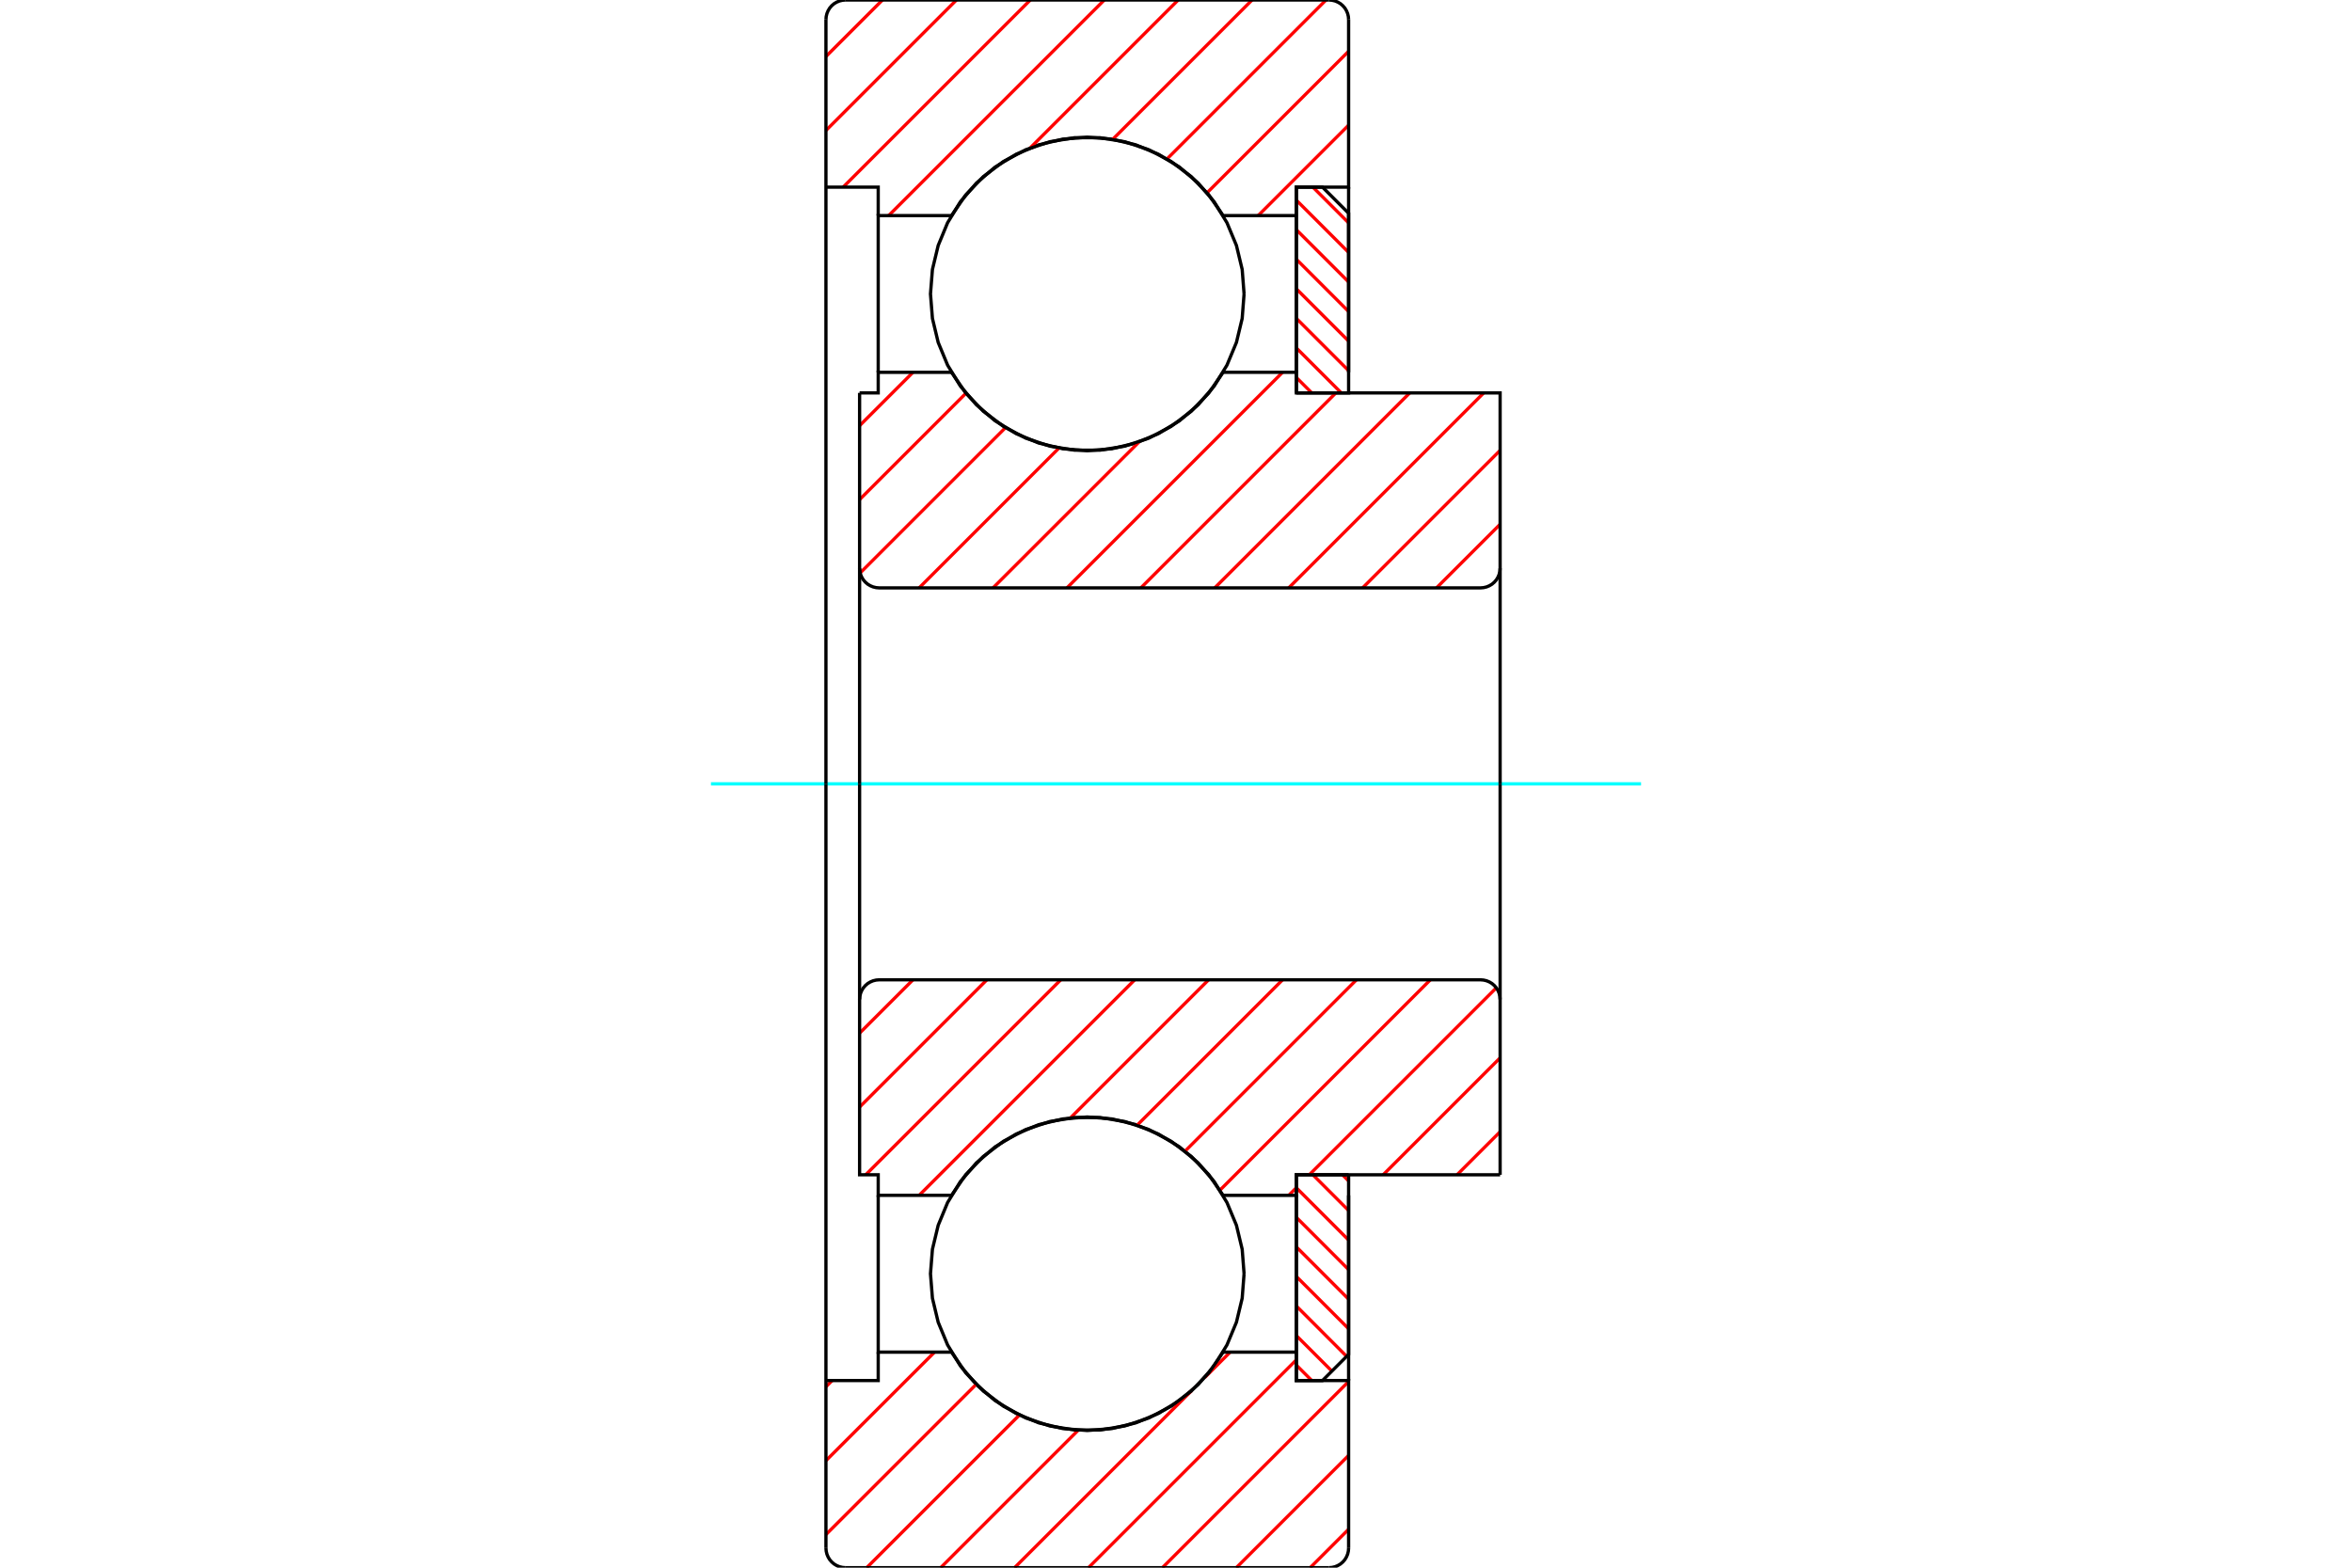 <?xml version="1.0" standalone="no"?>
<!DOCTYPE svg PUBLIC "-//W3C//DTD SVG 1.1//EN"
	"http://www.w3.org/Graphics/SVG/1.1/DTD/svg11.dtd">
<svg xmlns="http://www.w3.org/2000/svg" height="100%" width="100%" viewBox="0 0 36000 24000">
	<rect x="-1800" y="-1200" width="39600" height="26400" style="fill:#FFF"/>
	<g style="fill:none; fill-rule:evenodd" transform="matrix(1 0 0 1 0 0)">
		<g style="fill:none; stroke:#000; stroke-width:50; shape-rendering:geometricPrecision">
		</g>
		<g style="fill:none; stroke:#F00; stroke-width:50; shape-rendering:geometricPrecision">
			<line x1="20548" y1="17985" x2="20642" y2="18079"/>
			<line x1="20095" y1="17985" x2="20642" y2="18532"/>
			<line x1="19842" y1="18184" x2="20642" y2="18984"/>
			<line x1="19842" y1="18637" x2="20642" y2="19437"/>
			<line x1="19842" y1="19089" x2="20642" y2="19889"/>
			<line x1="19842" y1="19542" x2="20642" y2="20342"/>
			<line x1="19842" y1="19994" x2="20612" y2="20765"/>
			<line x1="19842" y1="20447" x2="20386" y2="20991"/>
			<line x1="19842" y1="20899" x2="20078" y2="21135"/>
		</g>
		<g style="fill:none; stroke:#000; stroke-width:50; shape-rendering:geometricPrecision">
			<polyline points="20642,17985 20642,20735 20242,21135 19842,21135 19842,17985 20642,17985"/>
		</g>
		<g style="fill:none; stroke:#0FF; stroke-width:50; shape-rendering:geometricPrecision">
			<line x1="10882" y1="12000" x2="25118" y2="12000"/>
		</g>
		<g style="fill:none; stroke:#F00; stroke-width:50; shape-rendering:geometricPrecision">
			<line x1="20095" y1="2865" x2="20642" y2="3412"/>
			<line x1="19842" y1="3064" x2="20642" y2="3864"/>
			<line x1="19842" y1="3517" x2="20642" y2="4317"/>
			<line x1="19842" y1="3969" x2="20642" y2="4769"/>
			<line x1="19842" y1="4422" x2="20642" y2="5222"/>
			<line x1="19842" y1="4874" x2="20642" y2="5674"/>
			<line x1="19842" y1="5327" x2="20530" y2="6015"/>
			<line x1="19842" y1="5779" x2="20078" y2="6015"/>
		</g>
		<g style="fill:none; stroke:#000; stroke-width:50; shape-rendering:geometricPrecision">
			<polyline points="19842,6015 19842,2865 20242,2865 20642,3265 20642,6015 19842,6015"/>
			<polyline points="19042,4500 19013,4125 18925,3758 18780,3410 18584,3089 18339,2803 18053,2558 17732,2362 17384,2217 17018,2130 16642,2100 16267,2130 15900,2217 15552,2362 15231,2558 14945,2803 14700,3089 14504,3410 14360,3758 14272,4125 14242,4500 14272,4875 14360,5242 14504,5590 14700,5911 14945,6197 15231,6442 15552,6638 15900,6783 16267,6870 16642,6900 17018,6870 17384,6783 17732,6638 18053,6442 18339,6197 18584,5911 18780,5590 18925,5242 19013,4875 19042,4500"/>
			<polyline points="19042,19500 19013,19125 18925,18758 18780,18410 18584,18089 18339,17803 18053,17558 17732,17362 17384,17217 17018,17130 16642,17100 16267,17130 15900,17217 15552,17362 15231,17558 14945,17803 14700,18089 14504,18410 14360,18758 14272,19125 14242,19500 14272,19875 14360,20242 14504,20590 14700,20911 14945,21197 15231,21442 15552,21638 15900,21783 16267,21870 16642,21900 17018,21870 17384,21783 17732,21638 18053,21442 18339,21197 18584,20911 18780,20590 18925,20242 19013,19875 19042,19500"/>
		</g>
		<g style="fill:none; stroke:#F00; stroke-width:50; shape-rendering:geometricPrecision">
			<line x1="20642" y1="23412" x2="20054" y2="24000"/>
			<line x1="20642" y1="22281" x2="18923" y2="24000"/>
			<line x1="20642" y1="21150" x2="17792" y2="24000"/>
			<line x1="19842" y1="20818" x2="16660" y2="24000"/>
			<line x1="18829" y1="20700" x2="18439" y2="21090"/>
			<line x1="18234" y1="21295" x2="15529" y2="24000"/>
			<line x1="16503" y1="21895" x2="14398" y2="24000"/>
			<line x1="15604" y1="21662" x2="13266" y2="24000"/>
			<line x1="14942" y1="21193" x2="12642" y2="23493"/>
			<line x1="14304" y1="20700" x2="12642" y2="22361"/>
			<line x1="12737" y1="21135" x2="12642" y2="21230"/>
			<line x1="20642" y1="1916" x2="19258" y2="3300"/>
			<line x1="20642" y1="785" x2="18475" y2="2952"/>
			<line x1="20296" y1="0" x2="17862" y2="2434"/>
			<line x1="19164" y1="0" x2="17032" y2="2132"/>
			<line x1="18033" y1="0" x2="15766" y2="2267"/>
			<line x1="16902" y1="0" x2="13602" y2="3300"/>
			<line x1="15770" y1="0" x2="12905" y2="2865"/>
			<line x1="14639" y1="0" x2="12642" y2="1997"/>
			<line x1="13507" y1="0" x2="12642" y2="865"/>
		</g>
		<g style="fill:none; stroke:#000; stroke-width:50; shape-rendering:geometricPrecision">
			<polyline points="12642,12000 12642,5700 12642,2865 12642,300"/>
			<polyline points="12942,0 12895,4 12849,15 12806,33 12766,57 12730,88 12699,124 12675,164 12657,207 12646,253 12642,300"/>
			<line x1="12942" y1="0" x2="20342" y2="0"/>
			<polyline points="20642,300 20638,253 20627,207 20609,164 20585,124 20554,88 20518,57 20478,33 20435,15 20389,4 20342,0"/>
			<polyline points="20642,300 20642,2865 19842,2865 19842,3300 19842,5700"/>
			<polyline points="19842,3300 18721,3300 18501,2982 18234,2704 17925,2472 17583,2292 17216,2170 16835,2108 16449,2108 16068,2170 15701,2292 15359,2472 15051,2704 14783,2982 14564,3300 13442,3300 13442,5700"/>
			<polyline points="13442,3300 13442,2865 12642,2865"/>
			<line x1="20642" y1="2865" x2="20642" y2="5700"/>
			<line x1="20642" y1="18300" x2="20642" y2="21135"/>
			<polyline points="12642,21135 13442,21135 13442,20700"/>
			<polyline points="13442,18300 13442,20700 14564,20700 14783,21018 15051,21296 15359,21528 15701,21708 16068,21830 16449,21892 16835,21892 17216,21830 17583,21708 17925,21528 18234,21296 18501,21018 18721,20700 19842,20700"/>
			<polyline points="19842,18300 19842,20700 19842,21135 20642,21135 20642,23700"/>
			<polyline points="20342,24000 20389,23996 20435,23985 20478,23967 20518,23943 20554,23912 20585,23876 20609,23836 20627,23793 20638,23747 20642,23700"/>
			<line x1="20342" y1="24000" x2="12942" y2="24000"/>
			<polyline points="12642,23700 12646,23747 12657,23793 12675,23836 12699,23876 12730,23912 12766,23943 12806,23967 12849,23985 12895,23996 12942,24000"/>
			<polyline points="12642,23700 12642,21135 12642,18300 12642,12000"/>
		</g>
		<g style="fill:none; stroke:#F00; stroke-width:50; shape-rendering:geometricPrecision">
			<line x1="22961" y1="17326" x2="22302" y2="17985"/>
			<line x1="22961" y1="16195" x2="21171" y2="17985"/>
			<line x1="22903" y1="15122" x2="20040" y2="17985"/>
			<line x1="19842" y1="18183" x2="19725" y2="18300"/>
			<line x1="21893" y1="15000" x2="18672" y2="18221"/>
			<line x1="20762" y1="15000" x2="18138" y2="17624"/>
			<line x1="19631" y1="15000" x2="17405" y2="17226"/>
			<line x1="18499" y1="15000" x2="16384" y2="17115"/>
			<line x1="17368" y1="15000" x2="14068" y2="18300"/>
			<line x1="16236" y1="15000" x2="13251" y2="17985"/>
			<line x1="15105" y1="15000" x2="13157" y2="16948"/>
			<line x1="13974" y1="15000" x2="13157" y2="15817"/>
		</g>
		<g style="fill:none; stroke:#000; stroke-width:50; shape-rendering:geometricPrecision">
			<line x1="22961" y1="12000" x2="22961" y2="17985"/>
			<polyline points="22961,15300 22957,15253 22946,15207 22928,15164 22904,15124 22873,15088 22837,15057 22797,15033 22754,15015 22708,15004 22661,15000 13457,15000 13410,15004 13364,15015 13321,15033 13281,15057 13245,15088 13214,15124 13190,15164 13172,15207 13161,15253 13157,15300 13157,17985 13442,17985 13442,18300 14564,18300"/>
			<polyline points="18721,18300 18501,17982 18234,17704 17925,17472 17583,17292 17216,17170 16835,17108 16449,17108 16068,17170 15701,17292 15359,17472 15051,17704 14783,17982 14564,18300"/>
			<polyline points="18721,18300 19842,18300 19842,17985 22961,17985"/>
			<line x1="13157" y1="12000" x2="13157" y2="15300"/>
		</g>
		<g style="fill:none; stroke:#F00; stroke-width:50; shape-rendering:geometricPrecision">
			<line x1="22961" y1="8026" x2="21987" y2="9000"/>
			<line x1="22961" y1="6895" x2="20856" y2="9000"/>
			<line x1="22710" y1="6015" x2="19725" y2="9000"/>
			<line x1="21578" y1="6015" x2="18593" y2="9000"/>
			<line x1="20447" y1="6015" x2="17462" y2="9000"/>
			<line x1="19631" y1="5700" x2="16331" y2="9000"/>
			<line x1="17434" y1="6766" x2="15199" y2="9000"/>
			<line x1="16208" y1="6860" x2="14068" y2="9000"/>
			<line x1="15390" y1="6547" x2="13166" y2="8771"/>
			<line x1="14786" y1="6019" x2="13157" y2="7648"/>
			<line x1="13974" y1="5700" x2="13157" y2="6517"/>
		</g>
		<g style="fill:none; stroke:#000; stroke-width:50; shape-rendering:geometricPrecision">
			<line x1="13157" y1="12000" x2="13157" y2="6015"/>
			<polyline points="13157,8700 13161,8747 13172,8793 13190,8836 13214,8876 13245,8912 13281,8943 13321,8967 13364,8985 13410,8996 13457,9000 22661,9000 22708,8996 22754,8985 22797,8967 22837,8943 22873,8912 22904,8876 22928,8836 22946,8793 22957,8747 22961,8700 22961,6015 19842,6015 19842,5700 18721,5700"/>
			<polyline points="14564,5700 14783,6018 15051,6296 15359,6528 15701,6708 16068,6830 16449,6892 16835,6892 17216,6830 17583,6708 17925,6528 18234,6296 18501,6018 18721,5700"/>
			<polyline points="14564,5700 13442,5700 13442,6015 13157,6015"/>
			<line x1="22961" y1="12000" x2="22961" y2="8700"/>
		</g>
	</g>
</svg>
